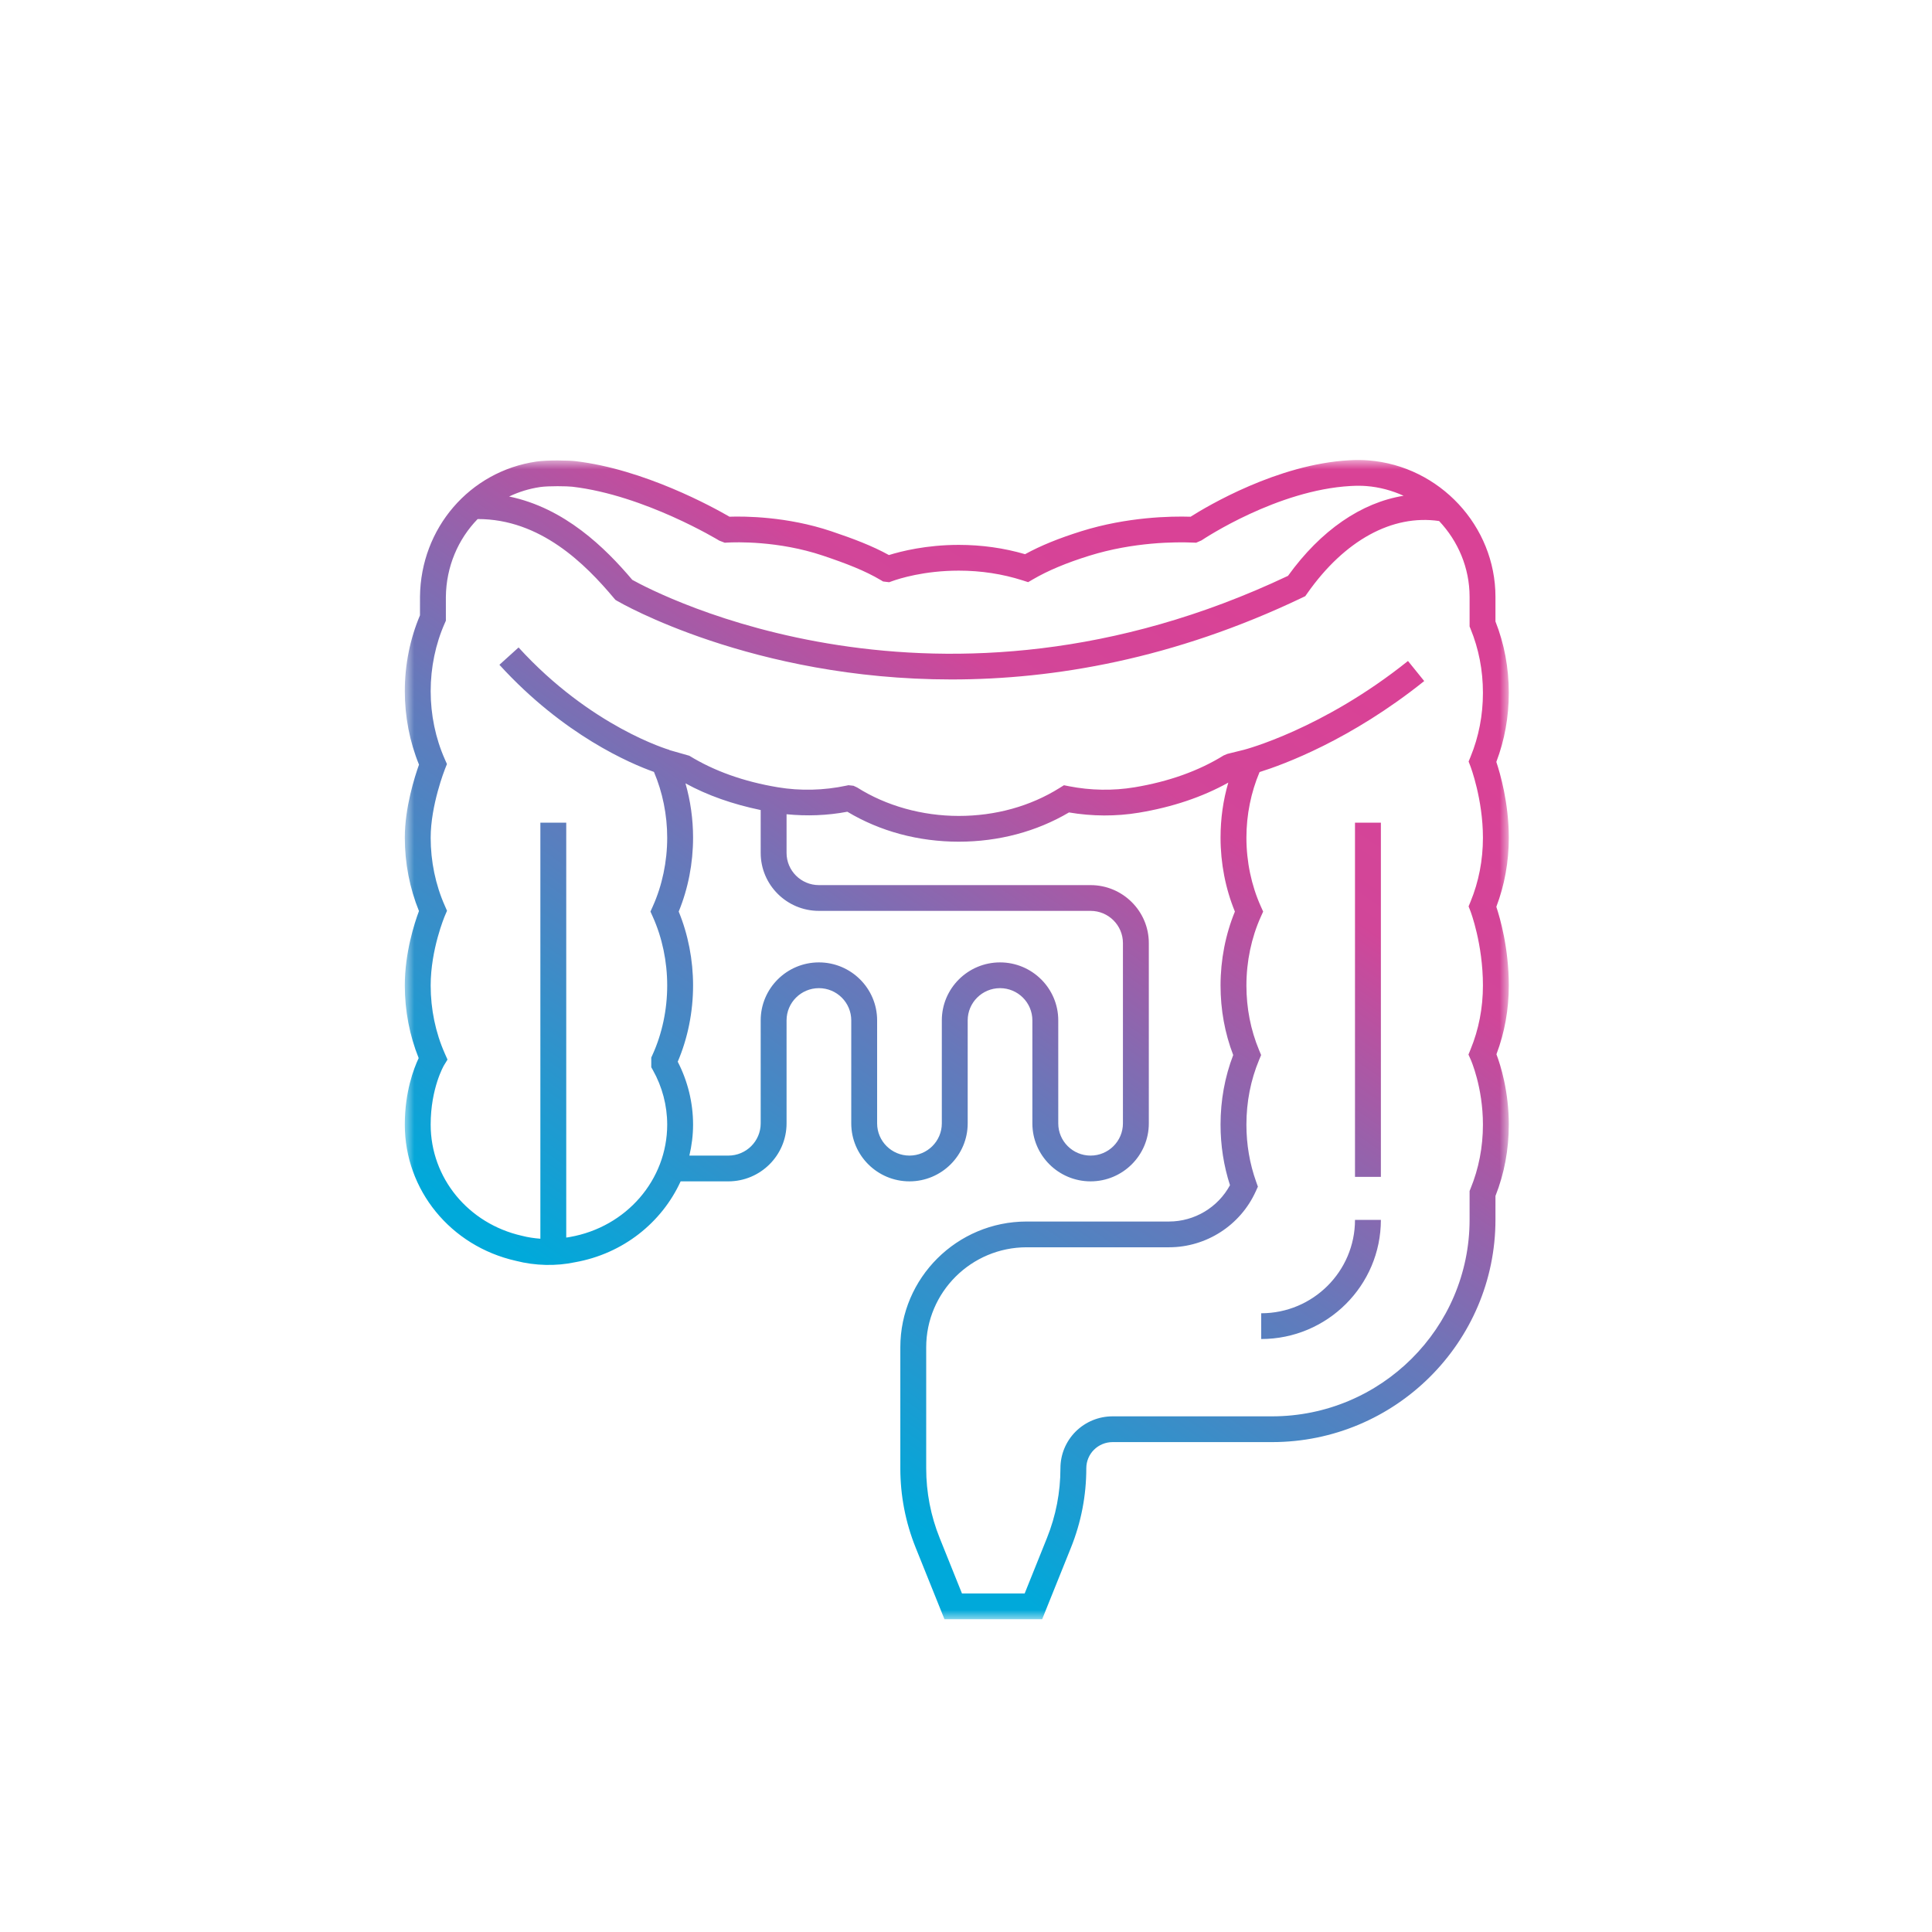 <?xml version="1.0" encoding="UTF-8"?>
<svg width="105px" height="105px" viewBox="0 0 105 105" version="1.1" xmlns="http://www.w3.org/2000/svg" xmlns:xlink="http://www.w3.org/1999/xlink">
    <title>chip-colon copy</title>
    <defs>
        <rect id="path-1" x="0" y="0" width="105" height="105"></rect>
        <polygon id="path-3" points="0 0 60 0 60 63 0 63"></polygon>
        <linearGradient x1="37.593%" y1="86.581%" x2="83.392%" y2="17.245%" id="linearGradient-5">
            <stop stop-color="#00A9DA" offset="0%"></stop>
            <stop stop-color="#6778BA" offset="44.131%"></stop>
            <stop stop-color="#D14699" offset="79.495%"></stop>
            <stop stop-color="#D94296" offset="100%"></stop>
        </linearGradient>
    </defs>
    <g id="Page-1" stroke="none" stroke-width="1" fill="none" fill-rule="evenodd">
        <g id="chip-colon-copy">
            <mask id="mask-2" fill="white">
                <use xlink:href="#path-1"></use>
            </mask>
            <g id="Mask"></g>
            <g mask="url(#mask-2)">
                <g transform="translate(22, 25)">
                    <mask id="mask-4" fill="white">
                        <use xlink:href="#path-3"></use>
                    </mask>
                    <g id="path-1" stroke="none" fill="none"></g>
                    <path d="M51.641,41.297 L53.048,41.297 C53.048,44.868 50.13,47.773 46.544,47.773 L46.544,46.373 C49.355,46.373 51.641,44.096 51.641,41.297 L51.641,41.297 Z M51.641,38.961 L53.048,38.961 L53.048,19.71 L51.641,19.71 L51.641,38.961 Z M57.915,16.646 C57.922,16.663 58.594,18.434 58.594,20.526 C58.594,21.747 58.367,22.917 57.921,24.003 L57.815,24.261 L57.916,24.52 C57.923,24.538 58.594,26.294 58.594,28.558 C58.594,29.779 58.367,30.949 57.921,32.035 L57.808,32.314 L57.931,32.588 C57.938,32.603 58.594,34.082 58.594,36.12 C58.594,37.341 58.367,38.511 57.921,39.598 L57.869,39.725 L57.869,41.285 C57.869,47.18 53.052,51.975 47.132,51.975 L38.469,51.975 C37.714,51.975 37.001,52.267 36.459,52.802 C35.926,53.338 35.632,54.047 35.632,54.799 C35.632,56.104 35.385,57.379 34.899,58.589 L33.689,61.6 L30.28,61.6 L29.07,58.589 C28.583,57.379 28.337,56.104 28.337,54.799 L28.337,48.223 C28.337,45.226 30.786,42.787 33.797,42.787 L41.532,42.787 C43.561,42.787 45.412,41.594 46.248,39.748 L46.364,39.492 L46.269,39.226 C45.918,38.244 45.74,37.199 45.74,36.12 C45.74,34.887 45.971,33.705 46.428,32.607 L46.539,32.339 L46.428,32.072 C45.971,30.973 45.74,29.791 45.74,28.558 C45.74,27.255 46.01,25.965 46.521,24.828 L46.65,24.542 L46.521,24.256 C46.01,23.119 45.74,21.829 45.74,20.526 C45.74,19.287 45.989,18.058 46.455,16.96 C47.763,16.551 51.408,15.213 55.403,12.014 L54.521,10.923 C49.879,14.64 45.646,15.739 45.604,15.75 L45.604,15.75 L44.705,15.972 L44.502,16.057 C43.148,16.897 41.52,17.478 39.664,17.787 C38.504,17.981 37.27,17.961 36.097,17.73 L35.823,17.676 L35.586,17.824 C33.997,18.819 32.102,19.344 30.107,19.344 C28.121,19.344 26.16,18.796 24.586,17.799 L24.386,17.705 L24.111,17.674 L23.999,17.698 C22.776,17.959 21.49,17.99 20.276,17.787 C18.429,17.48 16.81,16.903 15.463,16.073 L14.375,15.763 L14.378,15.754 C14.336,15.742 10.124,14.509 6.183,10.188 L5.142,11.13 C8.647,14.972 12.289,16.508 13.541,16.952 C14.009,18.053 14.261,19.284 14.261,20.526 C14.261,21.827 13.991,23.117 13.479,24.256 L13.351,24.542 L13.479,24.827 C13.991,25.966 14.261,27.256 14.261,28.558 C14.261,29.881 13.983,31.187 13.458,32.337 L13.395,32.476 L13.395,33.002 L13.485,33.162 C13.992,34.064 14.261,35.087 14.261,36.12 C14.261,39.116 12.049,41.683 8.978,42.227 C8.911,42.242 8.842,42.247 8.774,42.259 L8.774,19.71 L7.368,19.71 L7.368,42.322 C7.035,42.296 6.701,42.249 6.365,42.162 C3.446,41.503 1.406,39.018 1.406,36.12 C1.406,34.135 2.124,32.907 2.13,32.898 L2.321,32.586 L2.173,32.252 C1.671,31.122 1.406,29.845 1.406,28.558 C1.406,26.596 2.168,24.796 2.175,24.778 L2.295,24.498 L2.173,24.22 C1.671,23.09 1.406,21.813 1.406,20.526 C1.406,18.76 2.175,16.818 2.182,16.799 L2.291,16.525 L2.173,16.257 C1.671,15.127 1.406,13.849 1.406,12.563 C1.406,11.276 1.671,9.998 2.173,8.868 L2.233,8.732 L2.232,8.583 C2.232,8.583 2.23,7.684 2.232,7.443 C2.249,5.793 2.899,4.299 3.959,3.209 C7.368,3.203 9.81,5.652 11.367,7.509 L11.443,7.599 L11.544,7.66 C11.653,7.725 18.879,11.928 29.715,11.927 C35.276,11.926 41.787,10.82 48.773,7.48 L48.939,7.4 L49.045,7.25 C51.071,4.364 53.67,2.943 56.213,3.317 C57.239,4.404 57.869,5.858 57.869,7.436 L57.869,9.048 L57.921,9.175 C58.367,10.262 58.594,11.431 58.594,12.652 C58.594,13.873 58.367,15.043 57.921,16.13 L57.816,16.387 L57.915,16.646 Z M22.506,24.504 L37.271,24.504 C38.241,24.504 39.029,25.289 39.029,26.254 L39.029,36.054 C39.029,37.019 38.241,37.804 37.271,37.804 C36.302,37.804 35.514,37.019 35.514,36.054 L35.514,30.454 C35.514,28.717 34.094,27.304 32.35,27.304 C30.605,27.304 29.186,28.717 29.186,30.454 L29.186,36.054 C29.186,37.019 28.397,37.804 27.428,37.804 C26.458,37.804 25.67,37.019 25.67,36.054 L25.67,30.454 C25.67,28.717 24.251,27.304 22.506,27.304 C20.761,27.304 19.342,28.717 19.342,30.454 L19.342,36.054 C19.342,37.019 18.554,37.804 17.584,37.804 L15.466,37.804 C15.593,37.26 15.667,36.698 15.667,36.12 C15.667,34.933 15.379,33.757 14.833,32.702 C15.379,31.425 15.667,29.998 15.667,28.558 C15.667,27.168 15.398,25.787 14.886,24.542 C15.398,23.297 15.667,21.916 15.667,20.526 C15.667,19.522 15.526,18.521 15.254,17.573 C16.456,18.232 17.832,18.711 19.342,19.024 L19.342,21.354 C19.342,23.091 20.761,24.504 22.506,24.504 L22.506,24.504 Z M7.349,1.471 C7.828,1.401 8.838,1.422 9.102,1.452 C13.025,1.909 17.057,4.36 17.094,4.383 L17.389,4.496 L17.524,4.488 C17.964,4.464 20.292,4.379 22.735,5.201 C23.984,5.622 24.997,6.009 25.875,6.531 L25.993,6.602 L26.325,6.642 L26.493,6.582 C26.864,6.448 28.222,6.013 30.107,6.013 C31.311,6.013 32.478,6.191 33.578,6.543 L33.877,6.639 L34.148,6.481 C34.956,6.01 35.95,5.593 37.19,5.206 C39.62,4.447 41.937,4.45 42.822,4.488 L43.009,4.495 L43.297,4.37 C43.463,4.259 47.419,1.636 51.402,1.413 C51.714,1.395 52.004,1.396 52.267,1.417 C52.982,1.474 53.659,1.661 54.283,1.944 C51.987,2.314 49.785,3.818 48,6.296 C28.996,15.294 13.721,7.269 12.364,6.514 C10.885,4.766 8.688,2.609 5.669,1.984 C6.19,1.737 6.752,1.559 7.349,1.471 L7.349,1.471 Z M59.322,16.408 C59.772,15.225 60,13.963 60,12.652 C60,11.297 59.756,9.994 59.275,8.775 L59.275,7.436 C59.275,3.589 56.246,0.332 52.38,0.022 C52.052,-0.005 51.697,-0.007 51.321,0.015 C47.428,0.234 43.61,2.51 42.706,3.083 C41.639,3.049 39.262,3.091 36.769,3.87 C35.542,4.254 34.56,4.654 33.71,5.119 C32.559,4.783 31.349,4.613 30.107,4.613 C28.344,4.613 26.971,4.961 26.311,5.166 C25.401,4.664 24.393,4.282 23.185,3.875 C20.767,3.061 18.45,3.055 17.646,3.082 C16.759,2.567 12.999,0.496 9.266,0.062 C8.931,0.023 7.784,-0.008 7.143,0.086 C3.521,0.62 0.864,3.708 0.826,7.428 C0.824,7.612 0.825,8.173 0.825,8.442 C0.285,9.713 0,11.134 0,12.563 C0,13.943 0.266,15.317 0.772,16.556 C0.54,17.207 0,18.891 0,20.526 C0,21.903 0.266,23.275 0.77,24.513 C0.531,25.152 0,26.771 0,28.558 C0,29.921 0.26,31.279 0.754,32.505 C0.484,33.076 0,34.349 0,36.12 C0,39.677 2.489,42.723 6.032,43.522 C7.091,43.796 8.234,43.817 9.248,43.601 C11.862,43.138 13.967,41.444 14.991,39.204 L17.584,39.204 C19.329,39.204 20.748,37.791 20.748,36.054 L20.748,30.454 C20.748,29.489 21.536,28.704 22.506,28.704 C23.476,28.704 24.264,29.489 24.264,30.454 L24.264,36.054 C24.264,37.791 25.683,39.204 27.428,39.204 C29.173,39.204 30.592,37.791 30.592,36.054 L30.592,30.454 C30.592,29.489 31.38,28.704 32.35,28.704 C33.319,28.704 34.107,29.489 34.107,30.454 L34.107,36.054 C34.107,37.791 35.527,39.204 37.271,39.204 C39.016,39.204 40.436,37.791 40.436,36.054 L40.436,26.254 C40.436,24.517 39.016,23.104 37.271,23.104 L22.506,23.104 C21.536,23.104 20.748,22.319 20.748,21.354 L20.748,19.252 C21.84,19.362 22.964,19.323 24.051,19.116 C25.828,20.182 27.916,20.744 30.107,20.744 C32.269,20.744 34.335,20.195 36.097,19.154 C37.352,19.368 38.658,19.374 39.896,19.168 C41.718,18.865 43.35,18.316 44.755,17.534 C44.475,18.491 44.334,19.492 44.334,20.526 C44.334,21.917 44.603,23.298 45.114,24.542 C44.603,25.786 44.334,27.167 44.334,28.558 C44.334,29.877 44.565,31.147 45.022,32.339 C44.565,33.531 44.334,34.802 44.334,36.12 C44.334,37.256 44.507,38.362 44.847,39.412 C44.194,40.62 42.92,41.387 41.532,41.387 L33.797,41.387 C30.011,41.387 26.931,44.453 26.931,48.223 L26.931,54.799 C26.931,56.283 27.211,57.733 27.764,59.109 L29.329,63 L34.64,63 L36.205,59.109 C36.758,57.733 37.038,56.283 37.038,54.799 C37.038,54.419 37.187,54.06 37.454,53.792 C37.726,53.523 38.087,53.375 38.469,53.375 L47.132,53.375 C53.828,53.375 59.275,47.952 59.275,41.285 L59.275,39.998 C59.756,38.78 60,37.476 60,36.12 C60,34.298 59.548,32.88 59.328,32.297 C59.774,31.118 60,29.862 60,28.558 C60,26.545 59.528,24.904 59.322,24.282 C59.772,23.099 60,21.836 60,20.526 C60,18.641 59.529,17.026 59.322,16.408 L59.322,16.408 Z" id="Fill-1" stroke="none" fill="url(#linearGradient-5)" fill-rule="nonzero" mask="url(#mask-4)"></path>
                </g>
            </g>
        </g>
    </g>
</svg>